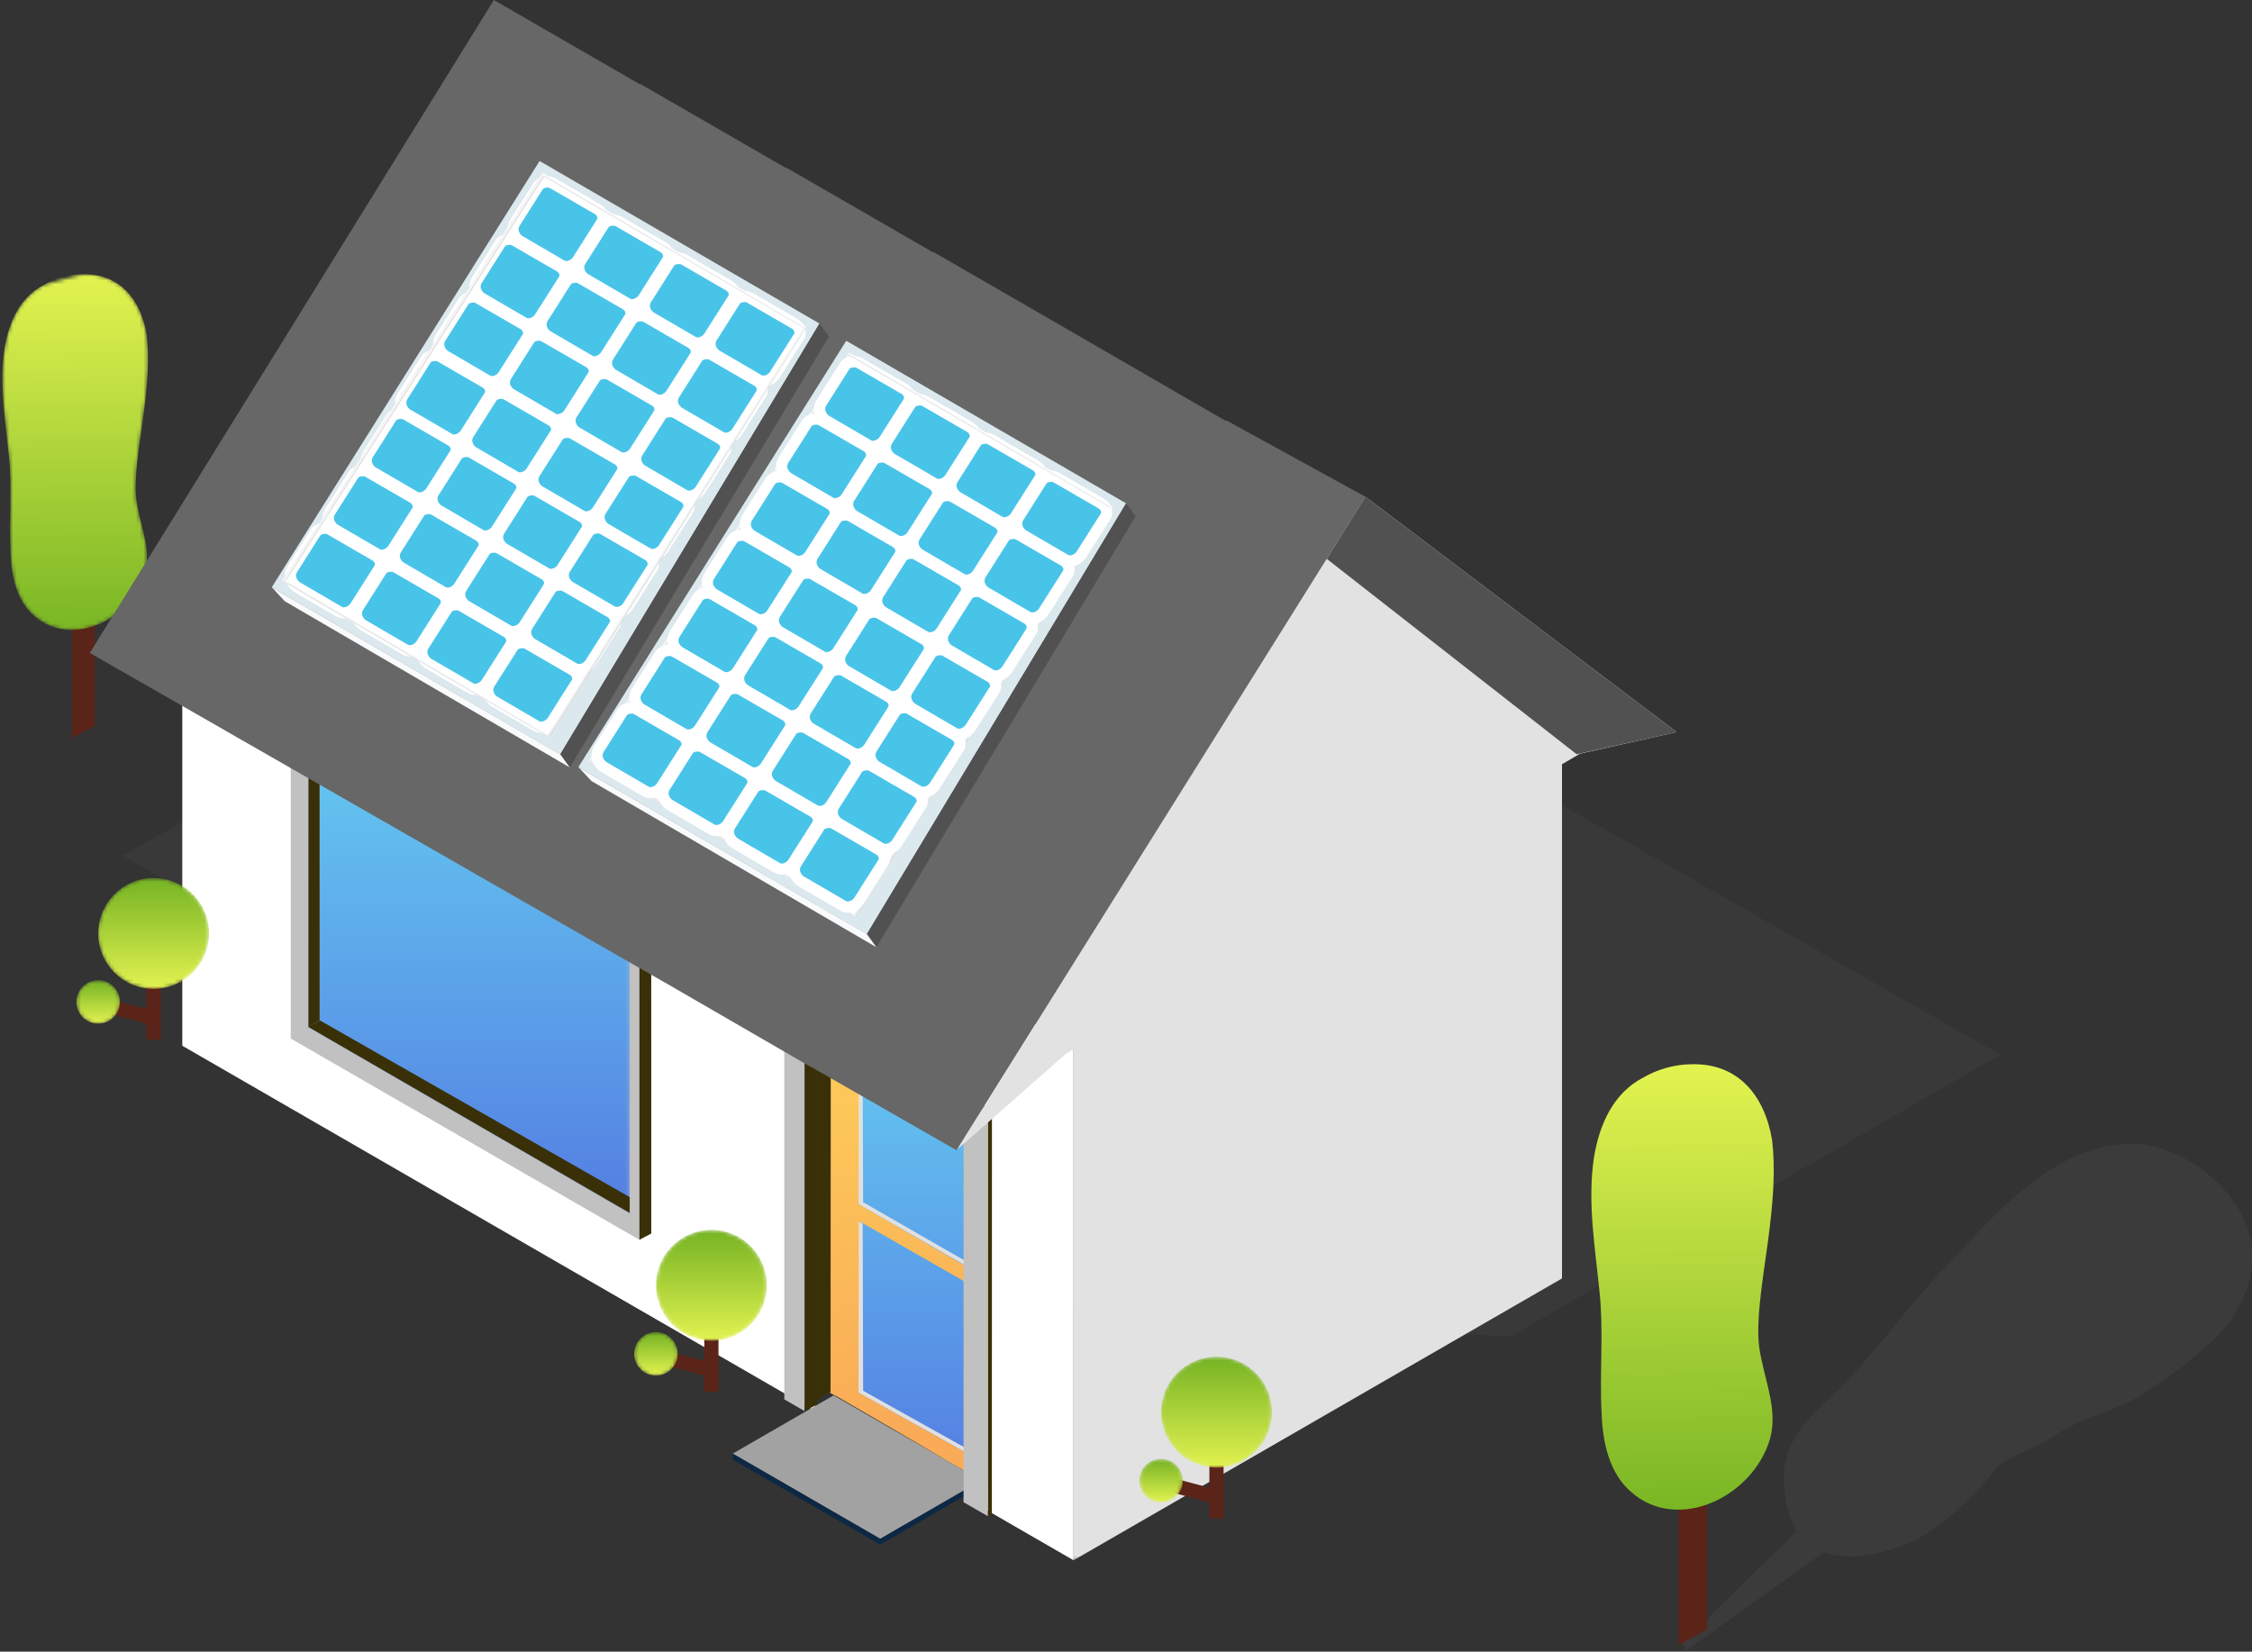 <?xml version="1.0" encoding="UTF-8"?> <svg xmlns="http://www.w3.org/2000/svg" xmlns:xlink="http://www.w3.org/1999/xlink" width="604px" height="443px" viewBox="0 0 604 443"><rect x="0" y="0" width="604" height="443" fill="#333333" stroke="none"/><!-- Generator: Sketch 55.1 (78136) - https://sketchapp.com --><title>Group 4</title><desc>Created with Sketch.</desc><defs><path d="M22.154,0.813 C22.32,0.808 22.486,0.806 22.654,0.806 C32.014,0.808 37.732,7.346 39.353,17.07 C40.06,23.196 39.589,29.321 38.881,35.449 C38.177,41.573 36.997,47.933 36.525,54.296 C36.291,57.591 36.291,60.658 36.997,63.719 C38.177,69.611 40.533,75.264 38.881,81.153 C35.111,93.641 19.09,101.18 9.195,92.466 C4.483,88.46 3.07,81.864 2.835,75.736 C2.363,67.018 3.305,58.064 2.363,49.345 C1.42,39.924 -0.229,30.263 1.185,20.839 C2.363,13.536 5.425,6.936 11.787,3.643" id="path-1"></path><linearGradient x1="49.909%" y1="-5.155%" x2="50.221%" y2="103.786%" id="linearGradient-3"><stop stop-color="#E8F652" offset="0%"></stop><stop stop-color="#70B121" offset="100%"></stop></linearGradient><polygon id="path-4" points="0.011 95.376 35.197 115.623 35.199 20.436 0.012 0.19"></polygon><linearGradient x1="50%" y1="3.30797221e-06%" x2="50%" y2="100%" id="linearGradient-6"><stop stop-color="#64C8F0" offset="0%"></stop><stop stop-color="#547EE2" offset="100%"></stop></linearGradient><linearGradient x1="42.697%" y1="-32.94%" x2="52.188%" y2="86.225%" id="linearGradient-7"><stop stop-color="#FFDA5A" offset="0%"></stop><stop stop-color="#F9AB57" offset="100%"></stop></linearGradient><polygon id="path-8" points="0.569 74.828 0.569 0.741 86.816 50.681 86.813 124.769"></polygon><linearGradient x1="50%" y1="2.39458139e-06%" x2="50%" y2="100%" id="linearGradient-10"><stop stop-color="#64C8F0" offset="0%"></stop><stop stop-color="#547EE2" offset="100%"></stop></linearGradient><polygon id="path-11" points="62.475 74.448 0.069 110.567 0.069 36.479 62.475 0.361"></polygon><linearGradient x1="50%" y1="6.28809754e-06%" x2="50%" y2="100%" id="linearGradient-13"><stop stop-color="#64C8F0" offset="0%"></stop><stop stop-color="#547EE2" offset="100%"></stop></linearGradient><polygon id="path-14" points="0.518 0.431 193.671 0.431 193.671 285.68 0.518 285.68"></polygon><path d="M27.741,0.029 C27.949,0.023 28.156,0.02 28.366,0.02 C40.087,0.023 47.247,8.209 49.277,20.385 C50.163,28.056 49.572,35.726 48.686,43.399 C47.805,51.067 46.327,59.031 45.736,66.998 C45.442,71.125 45.442,74.965 46.327,78.798 C47.805,86.176 50.755,93.254 48.686,100.628 C43.966,116.266 23.905,125.706 11.514,114.794 C5.614,109.778 3.844,101.518 3.55,93.845 C2.959,82.929 4.139,71.717 2.959,60.8 C1.778,49.003 -0.286,36.906 1.484,25.104 C2.959,15.96 6.794,7.696 14.759,3.573" id="path-16"></path><path d="M0,15.365 C0,23.58 6.658,30.238 14.87,30.238 L14.87,30.238 C23.086,30.238 29.744,23.58 29.744,15.365 L29.744,15.365 C29.744,7.153 23.086,0.495 14.87,0.495 L14.87,0.495 C6.658,0.495 0,7.153 0,15.365" id="path-18"></path><linearGradient x1="50%" y1="6.24360287e-05%" x2="50%" y2="100%" id="linearGradient-20"><stop stop-color="#75B323" offset="0%"></stop><stop stop-color="#E2F250" offset="100%"></stop></linearGradient><path d="M0.247,6.337 C0.247,9.564 2.862,12.179 6.089,12.179 L6.089,12.179 C9.316,12.179 11.931,9.564 11.931,6.337 L11.931,6.337 C11.931,3.111 9.316,0.495 6.089,0.495 L6.089,0.495 C2.862,0.495 0.247,3.111 0.247,6.337" id="path-21"></path><linearGradient x1="50%" y1="0%" x2="50%" y2="100%" id="linearGradient-23"><stop stop-color="#75B323" offset="0%"></stop><stop stop-color="#E2F250" offset="100%"></stop></linearGradient><path d="M0,15.365 C0,23.58 6.658,30.238 14.87,30.238 L14.87,30.238 C23.086,30.238 29.744,23.58 29.744,15.365 L29.744,15.365 C29.744,7.153 23.086,0.495 14.87,0.495 L14.87,0.495 C6.658,0.495 0,7.153 0,15.365" id="path-24"></path><path d="M0.247,6.337 C0.247,9.564 2.862,12.179 6.089,12.179 L6.089,12.179 C9.316,12.179 11.931,9.564 11.931,6.337 L11.931,6.337 C11.931,3.111 9.316,0.495 6.089,0.495 L6.089,0.495 C2.862,0.495 0.247,3.111 0.247,6.337" id="path-26"></path><path d="M0,15.365 C0,23.58 6.658,30.238 14.87,30.238 L14.87,30.238 C23.086,30.238 29.744,23.58 29.744,15.365 L29.744,15.365 C29.744,7.153 23.086,0.495 14.87,0.495 L14.87,0.495 C6.658,0.495 0,7.153 0,15.365" id="path-28"></path><path d="M0.247,6.337 C0.247,9.564 2.862,12.179 6.089,12.179 L6.089,12.179 C9.316,12.179 11.931,9.564 11.931,6.337 L11.931,6.337 C11.931,3.111 9.316,0.495 6.089,0.495 L6.089,0.495 C2.862,0.495 0.247,3.111 0.247,6.337" id="path-30"></path><linearGradient x1="49.909%" y1="-5.155%" x2="50.221%" y2="103.786%" id="linearGradient-32"><stop stop-color="#E8F652" offset="0%"></stop><stop stop-color="#70B121" offset="100%"></stop></linearGradient></defs><g id="Desktop-Componets" stroke="none" stroke-width="1" fill="none" fill-rule="evenodd"><g id="SPA---Index1---Desktop" transform="translate(-871, -181)"><g id="Hero" transform="translate(0, 162)"><g id="Group-4" transform="translate(871, 19)"><g id="Group-3" transform="translate(0, 72.743)"><polygon id="Fill-17" fill="#5B2418" points="19.328 92.934 19.328 125.212 25.454 121.915 25.454 92.934"></polygon><g id="Group-20"><mask id="mask-2" fill="white"><use xlink:href="#path-1"></use></mask><g id="Clip-19"></g><path d="M22.154,0.813 C18.384,0.813 14.614,1.991 11.787,3.643 C5.425,6.936 2.363,13.536 1.185,20.839 C-0.229,30.263 1.42,39.924 2.363,49.345 C3.305,58.064 2.363,67.018 2.835,75.736 C3.07,81.864 4.483,88.46 9.195,92.466 C19.09,101.18 35.111,93.641 38.881,81.153 C40.533,75.264 38.177,69.611 36.997,63.719 C36.291,60.658 36.291,57.591 36.525,54.296 C36.997,47.933 38.177,41.573 38.881,35.449 C39.589,29.321 40.06,23.196 39.353,17.07 C37.732,7.346 32.014,0.808 22.654,0.806 C22.486,0.806 22.32,0.808 22.154,0.813" id="Fill-18" fill="url(#linearGradient-3)" mask="url(#mask-2)"></path></g></g><path d="M536.498,282.894 L405.066,358.488 L239.955,349.271 C239.955,349.271 42.154,234.723 32.993,229.552 L237.337,112.59 L536.498,282.894 Z" id="Fill-1" fill="#666766" opacity="0.131"></path><g id="Group-5" transform="translate(225.903, 279.894)"><mask id="mask-5" fill="white"><use xlink:href="#path-4"></use></mask><g id="Clip-4"></g><polygon id="Fill-3" fill="url(#linearGradient-6)" mask="url(#mask-5)" points="0.011 95.376 35.197 115.623 35.199 20.436 0.012 0.19"></polygon></g><polygon id="Fill-6" fill="#E0E0E0" points="264.81 297.257 222.487 272.828 223.74 272.311 266.049 296.743 266.046 397.54 264.804 398.174"></polygon><polygon id="Fill-7" fill="#E0E0E0" points="230.138 327.474 231.377 328.185 231.497 373.029 261.175 389.602 261.175 390.814 230.256 373.545"></polygon><polygon id="Fill-8" fill="#E0E0E0" points="230.118 282.803 231.358 283.516 231.497 322.459 261.175 339.512 261.175 340.741 230.256 322.975"></polygon><polygon id="Fill-9" fill="#FFFFFF" points="48.89 280.485 218.666 378.501 218.632 271.135 264.076 297.371 264.075 404.717 287.933 418.492 287.935 280.554 48.891 142.547"></polygon><polygon id="Fill-10" fill="#C1C1C1" points="77.984 278.554 171.486 332.534 171.487 248.349 77.985 194.367"></polygon><path d="M230.256,282.802 L230.256,322.974 L260.968,340.751 L261.005,300.581 L230.256,282.802 Z M230.256,373.543 L261.175,390.812 L261.175,345.148 L230.326,327.476 L230.256,373.543 Z M224.932,374.825 L222.669,373.627 L222.578,272.826 L264.849,297.256 L264.825,398.057 L237.471,382.269 L252.968,391.087 L224.932,374.825 Z" id="Fill-11" fill="url(#linearGradient-7)"></path><polygon id="Fill-12" fill="#3A3007" points="264.942 298.27 210.352 266.938 211.482 266.317 266.041 297.651 266.024 406.04 264.94 406.66"></polygon><polygon id="Fill-13" fill="#3A3007" points="215.764 378.463 219.176 376.731 219.176 278.965 215.764 277.142"></polygon><polygon id="Fill-14" fill="#3A3007" points="219.176 375.356 222.753 373.213 222.818 281.097 219.176 278.966"></polygon><polygon id="Fill-15" fill="#A2A2A2" points="196.522 389.885 236.103 412.739 263.169 397.113 223.588 374.259"></polygon><polygon id="Fill-16" fill="#0D2845" points="236.07 412.74 263.101 397.113 263.101 398.699 236.07 414.325 196.505 391.472 196.505 389.885"></polygon><polygon id="Fill-17" fill="#C1C1C1" points="210.352 266.937 264.942 298.27 264.939 406.66 258.417 402.912 258.4 402.488 258.428 402.504 258.437 301.705 215.764 277.142 215.764 378.463 210.356 375.329"></polygon><polygon id="Fill-18" fill="#3A3007" points="171.487 248.35 77.985 194.367 81.138 192.686 174.662 246.669 174.672 330.856 171.485 332.535"></polygon><g id="Group-21" transform="translate(82.073, 200.696)"><mask id="mask-9" fill="white"><use xlink:href="#path-8"></use></mask><g id="Clip-20"></g><polygon id="Fill-19" fill="url(#linearGradient-10)" mask="url(#mask-9)" points="0.569 74.828 86.813 124.769 86.816 50.681 0.569 0.741"></polygon></g><polygon id="Fill-22" fill="#3A3007" points="82.642 275.405 85.786 273.682 168.889 321.089 168.881 325.321"></polygon><polygon id="Fill-23" fill="#C1C1C1" points="394.862 336.16 325.201 376.318 325.199 292.13 394.862 251.973"></polygon><polygon id="Fill-24" fill="#3A3007" points="325.199 292.13 394.862 251.972 391.707 250.292 322.025 290.451 322.015 374.638 325.202 376.316"></polygon><g id="Group-27" transform="translate(327.729, 258.681)"><mask id="mask-12" fill="white"><use xlink:href="#path-11"></use></mask><g id="Clip-26"></g><polygon id="Fill-25" fill="url(#linearGradient-13)" mask="url(#mask-12)" points="62.475 74.448 0.069 110.567 0.069 36.479 62.475 0.361"></polygon></g><polygon id="Fill-28" fill="#3A3007" points="390.205 333.009 387.06 331.288 327.798 364.873 327.805 369.104"></polygon><polygon id="Fill-29" fill="#3A3007" points="390.114 333.009 387.131 331.288 387.131 260.639 390.114 258.83"></polygon><polygon id="Fill-30" fill="#3A3007" points="82.733 275.405 85.717 273.682 85.717 203.034 82.733 201.223"></polygon><polygon id="Fill-31" fill="#666766" points="132.46 -4.54747351e-13 24.089 175.126 60.185 195.809 60.182 195.818 99.454 218.322 99.453 218.324 138.731 240.837 138.725 240.844 178.014 263.357 178.022 263.346 217.286 286.079 217.313 286.032 256.554 308.521 366.221 133.243 328.81 112.696 328.7 112.866 289.522 90.21 289.528 90.201 250.271 67.536 250.197 67.65 210.995 45.017 210.922 45.135 171.726 22.508 171.649 22.627"></polygon><polygon id="Fill-32" fill="#DBE8EE" points="226.968 91.402 302.035 135.007 232.484 250.578 155.128 205.742"></polygon><polygon id="Fill-33" fill="#FFFFFF" points="227.995 94.963 298.22 136.138 229.203 245.256 158.961 203.803"></polygon><polygon id="Fill-34" fill="#FFFFFF" points="227.869 94.61 227.5 94.806 298.22 136.138 298.559 135.943"></polygon><polygon id="Fill-35" fill="#DDDDDD" points="298.219 136.136 298.56 135.943 229.947 245.439 229.2 245.887"></polygon><polygon id="Fill-36" fill="#F4F4F4" points="298.219 136.136 297.891 135.945 228.899 245.712 229.2 245.887"></polygon><polygon id="Fill-37" fill="#DDDDDD" points="227.871 95.491 228.162 95.661 158.832 204.253 158.391 204.421"></polygon><polygon id="Fill-38" fill="#F4F4F4" points="227.995 95.085 227.506 94.801 157.848 204.104 158.391 204.421"></polygon><polygon id="Fill-39" fill="#FFFFFF" points="158.978 203.798 158.547 203.919 229.005 245.37 229.093 245.087"></polygon><polygon id="Fill-40" fill="#EAEAEA" points="158.546 203.919 158.391 204.421 228.899 245.712 229.005 245.37"></polygon><g id="Group-84" transform="translate(72.174, 42.299)"><path d="M101.1,170.029 L89.742,163.4 C88.605,162.738 87.026,160.538 88.687,158.221 L94.747,148.659 C95.412,147.651 97.483,147.283 98.62,147.948 L110.666,154.919 C111.802,155.582 112.361,156.844 111.991,158.085 L105.254,168.697 C104.203,170.194 102.24,170.691 101.1,170.029 M118.791,180.193 L107.433,173.565 C106.295,172.903 104.717,170.703 106.38,168.387 L112.445,158.825 C113.11,157.815 115.182,157.448 116.316,158.112 L128.364,165.083 C129.5,165.748 130.059,167.008 129.689,168.25 L122.951,178.862 C121.893,180.36 119.928,180.856 118.791,180.193 M136.331,190.531 L124.971,183.904 C123.837,183.241 122.258,181.04 123.919,178.725 L129.978,169.163 C130.643,168.154 132.713,167.786 133.849,168.451 L145.897,175.421 C147.032,176.086 147.591,177.346 147.221,178.588 L140.483,189.199 C139.431,190.697 137.466,191.193 136.331,190.531 M154.017,200.697 L142.658,194.068 C141.521,193.407 139.943,191.206 141.603,188.889 L147.672,179.328 C148.335,178.318 150.407,177.952 151.543,178.615 L163.591,185.586 C164.726,186.25 165.285,187.51 164.916,188.752 L158.177,199.365 C157.122,200.862 155.155,201.359 154.017,200.697 M111.252,154.572 L99.892,147.944 C98.758,147.282 97.177,145.081 98.84,142.765 L104.906,133.203 C105.574,132.195 107.641,131.827 108.78,132.49 L120.825,139.461 C121.963,140.126 122.521,141.387 122.15,142.628 L115.413,153.24 C114.353,154.737 112.387,155.234 111.252,154.572 M128.94,164.735 L117.582,158.108 C116.446,157.446 114.867,155.246 116.528,152.93 L122.594,143.366 C123.26,142.359 125.331,141.991 126.468,142.656 L138.514,149.627 C139.651,150.29 140.21,151.552 139.841,152.793 L133.102,163.402 C132.041,164.901 130.076,165.399 128.94,164.735 M121.425,139.199 L110.065,132.571 C108.93,131.909 107.35,129.708 109.013,127.393 L115.079,117.83 C115.745,116.822 117.814,116.457 118.952,117.119 L130.998,124.091 C132.136,124.753 132.693,126.016 132.323,127.256 L125.584,137.867 C124.526,139.365 122.56,139.861 121.425,139.199 M139.048,149.425 L127.688,142.796 C126.551,142.134 124.971,139.933 126.636,137.617 L132.702,128.055 C133.368,127.045 135.437,126.679 136.574,127.342 L148.621,134.313 C149.759,134.978 150.316,136.238 149.946,137.48 L143.207,148.092 C142.148,149.59 140.18,150.086 139.048,149.425 M146.478,175.075 L135.12,168.446 C133.983,167.784 132.403,165.584 134.067,163.267 L140.134,153.706 C140.798,152.697 142.869,152.329 144.006,152.994 L156.051,159.964 C157.19,160.628 157.748,161.89 157.376,163.132 L150.639,173.743 C149.58,175.243 147.614,175.737 146.478,175.075 M164.166,185.239 L152.808,178.611 C151.673,177.949 150.092,175.748 151.755,173.433 L157.82,163.868 C158.488,162.861 160.557,162.494 161.694,163.158 L173.739,170.129 C174.878,170.794 175.436,172.054 175.064,173.296 L168.327,183.907 C167.268,185.403 165.302,185.902 164.166,185.239 M156.651,159.702 L145.293,153.075 C144.156,152.411 142.576,150.211 144.239,147.896 L150.305,138.333 C150.971,137.324 153.042,136.959 154.179,137.621 L166.224,144.593 C167.362,145.255 167.921,146.518 167.549,147.759 L160.81,158.37 C159.752,159.867 157.786,160.365 156.651,159.702 M174.272,169.927 L162.915,163.298 C161.778,162.637 160.199,160.436 161.862,158.121 L167.928,148.558 C168.593,147.549 170.665,147.183 171.799,147.845 L183.847,154.817 C184.984,155.48 185.543,156.742 185.171,157.984 L178.435,168.595 C177.374,170.093 175.411,170.589 174.272,169.927 M130.672,123.668 L119.314,117.041 C118.179,116.376 116.598,114.178 118.261,111.863 L124.328,102.299 C124.994,101.29 127.063,100.924 128.202,101.586 L140.247,108.56 C141.384,109.221 141.943,110.484 141.571,111.723 L134.833,122.336 C133.774,123.841 131.808,124.331 130.672,123.668 M148.36,133.815 L137.003,127.187 C135.867,126.525 134.286,124.324 135.95,122.008 L142.016,112.446 C142.682,111.438 144.751,111.07 145.888,111.733 L157.935,118.704 C159.072,119.369 159.631,120.63 159.259,121.872 L152.521,132.483 C151.462,133.981 149.496,134.477 148.36,133.815 M140.845,108.001 L129.487,101.372 C128.349,100.71 126.77,98.51 128.434,96.193 L134.499,86.632 C135.164,85.623 137.236,85.255 138.372,85.919 L150.42,92.891 C151.555,93.554 152.112,94.816 151.743,96.058 L145.004,106.669 C143.947,108.165 141.984,108.663 140.845,108.001 M158.47,118.223 L147.112,111.597 C145.975,110.933 144.396,108.735 146.058,106.418 L152.117,96.854 C152.78,95.847 154.852,95.481 155.989,96.144 L168.036,103.115 C169.171,103.777 169.73,105.04 169.361,106.281 L162.622,116.891 C161.57,118.389 159.605,118.888 158.47,118.223 M166.122,144.279 L154.764,137.654 C153.626,136.99 152.047,134.791 153.709,132.475 L159.776,122.911 C160.441,121.902 162.513,121.537 163.649,122.199 L175.695,129.171 C176.832,129.834 177.39,131.097 177.02,132.336 L170.283,142.949 C169.224,144.439 167.261,144.944 166.122,144.279 M183.857,154.37 L172.498,147.743 C171.363,147.078 169.784,144.881 171.445,142.565 L177.511,133.001 C178.177,131.991 180.248,131.626 181.385,132.288 L193.43,139.262 C194.568,139.924 195.126,141.187 194.758,142.425 L188.019,153.038 C186.963,154.536 184.993,155.028 183.857,154.37 M176.071,128.503 L164.712,121.875 C163.575,121.213 161.997,119.012 163.658,116.697 L169.726,107.134 C170.39,106.126 172.462,105.758 173.598,106.423 L185.645,113.394 C186.782,114.057 187.34,115.318 186.97,116.56 L180.231,127.171 C179.173,128.668 177.208,129.165 176.071,128.503 M193.7,138.726 L182.341,132.1 C181.207,131.437 179.627,129.237 181.289,126.921 L187.346,117.356 C188.011,116.349 190.082,115.983 191.22,116.646 L203.266,123.617 C204.402,124.279 204.96,125.542 204.591,126.784 L197.852,137.393 C196.796,138.891 194.832,139.39 193.7,138.726 M150.609,92.516 L139.251,85.889 C138.113,85.227 136.534,83.025 138.196,80.71 L144.265,71.148 C144.928,70.139 147,69.774 148.136,70.435 L160.184,77.408 C161.319,78.071 161.878,79.334 161.507,80.573 L154.77,91.184 C153.711,92.683 151.748,93.18 150.609,92.516 M168.287,102.682 L156.929,96.053 C155.792,95.391 154.214,93.191 155.876,90.874 L161.943,81.313 C162.606,80.304 164.678,79.938 165.814,80.601 L177.862,87.571 C178.998,88.235 179.556,89.497 179.187,90.739 L172.448,101.35 C171.399,102.856 169.443,103.344 168.287,102.682 M160.78,77.145 L149.421,70.515 C148.284,69.85 146.706,67.652 148.366,65.336 L154.428,55.775 C155.091,54.767 157.163,54.401 158.298,55.063 L170.354,62.045 C171.489,62.707 172.048,63.97 171.677,65.208 L164.94,75.82 C163.883,77.31 161.919,77.808 160.78,77.145 M178.405,87.368 L167.046,80.743 C165.91,80.078 164.332,77.879 165.993,75.565 L172.062,66 C172.727,64.991 174.794,64.626 175.933,65.288 L187.979,72.261 C189.115,72.923 189.675,74.185 189.305,75.425 L182.567,86.036 C181.506,87.534 179.542,88.033 178.405,87.368 M185.835,113.019 L174.478,106.392 C173.342,105.73 171.764,103.529 173.425,101.213 L179.493,91.651 C180.156,90.642 182.228,90.276 183.363,90.938 L195.411,97.912 C196.547,98.574 197.106,99.836 196.735,101.077 L189.998,111.688 C188.937,113.186 186.974,113.682 185.835,113.019 M203.518,123.184 L192.16,116.556 C191.022,115.894 189.443,113.693 191.108,111.377 L197.174,101.815 C197.837,100.807 199.909,100.44 201.044,101.104 L213.092,108.073 C214.228,108.738 214.787,109.999 214.416,111.241 L207.677,121.852 C206.625,123.35 204.662,123.841 203.518,123.184 M196.01,97.647 L184.652,91.021 C183.515,90.357 181.938,88.158 183.598,85.842 L189.657,76.278 C190.321,75.269 192.393,74.903 193.528,75.566 L205.576,82.539 C206.713,83.201 207.27,84.465 206.901,85.704 L200.163,96.315 C199.11,97.813 197.145,98.312 196.01,97.647 M213.63,107.872 L202.272,101.245 C201.136,100.582 199.558,98.383 201.22,96.067 L207.285,86.503 C207.952,85.494 210.022,85.128 211.159,85.79 L223.204,92.764 C224.343,93.426 224.9,94.689 224.531,95.927 L217.793,106.54 C216.733,108.038 214.767,108.537 213.63,107.872" id="Fill-41" fill="#49C4E9"></path><path d="M101.1,170.029 L89.742,163.4 C88.605,162.738 87.026,160.538 88.687,158.221 L94.747,148.659 C95.412,147.651 97.483,147.283 98.62,147.948 L110.666,154.919 C111.802,155.582 112.361,156.844 111.991,158.085 L105.254,168.697 C104.203,170.194 102.24,170.691 101.1,170.029 Z M118.791,180.193 L107.433,173.565 C106.295,172.903 104.717,170.703 106.38,168.387 L112.445,158.825 C113.11,157.815 115.182,157.448 116.316,158.112 L128.364,165.083 C129.5,165.748 130.059,167.008 129.689,168.25 L122.951,178.862 C121.893,180.36 119.928,180.856 118.791,180.193 Z M136.331,190.531 L124.971,183.904 C123.837,183.241 122.258,181.04 123.919,178.725 L129.978,169.163 C130.643,168.154 132.713,167.786 133.849,168.451 L145.897,175.421 C147.032,176.086 147.591,177.346 147.221,178.588 L140.483,189.199 C139.431,190.697 137.466,191.193 136.331,190.531 Z M154.017,200.697 L142.658,194.068 C141.521,193.407 139.943,191.206 141.603,188.889 L147.672,179.328 C148.335,178.318 150.407,177.952 151.543,178.615 L163.591,185.586 C164.726,186.25 165.285,187.51 164.916,188.752 L158.177,199.365 C157.122,200.862 155.155,201.359 154.017,200.697 Z M111.252,154.572 L99.892,147.944 C98.758,147.282 97.177,145.081 98.84,142.765 L104.906,133.203 C105.574,132.195 107.641,131.827 108.78,132.49 L120.825,139.461 C121.963,140.126 122.521,141.387 122.15,142.628 L115.413,153.24 C114.353,154.737 112.387,155.234 111.252,154.572 Z M128.94,164.735 L117.582,158.108 C116.446,157.446 114.867,155.246 116.528,152.93 L122.594,143.366 C123.26,142.359 125.331,141.991 126.468,142.656 L138.514,149.627 C139.651,150.29 140.21,151.552 139.841,152.793 L133.102,163.402 C132.041,164.901 130.076,165.399 128.94,164.735 Z M121.425,139.199 L110.065,132.571 C108.93,131.909 107.35,129.708 109.013,127.393 L115.079,117.83 C115.745,116.822 117.814,116.457 118.952,117.119 L130.998,124.091 C132.136,124.753 132.693,126.016 132.323,127.256 L125.584,137.867 C124.526,139.365 122.56,139.861 121.425,139.199 Z M139.048,149.425 L127.688,142.796 C126.551,142.134 124.971,139.933 126.636,137.617 L132.702,128.055 C133.368,127.045 135.437,126.679 136.574,127.342 L148.621,134.313 C149.759,134.978 150.316,136.238 149.946,137.48 L143.207,148.092 C142.148,149.59 140.18,150.086 139.048,149.425 Z M146.478,175.075 L135.12,168.446 C133.983,167.784 132.403,165.584 134.067,163.267 L140.134,153.706 C140.798,152.697 142.869,152.329 144.006,152.994 L156.051,159.964 C157.19,160.628 157.748,161.89 157.376,163.132 L150.639,173.743 C149.58,175.243 147.614,175.737 146.478,175.075 Z M164.166,185.239 L152.808,178.611 C151.673,177.949 150.092,175.748 151.755,173.433 L157.82,163.868 C158.488,162.861 160.557,162.494 161.694,163.158 L173.739,170.129 C174.878,170.794 175.436,172.054 175.064,173.296 L168.327,183.907 C167.268,185.403 165.302,185.902 164.166,185.239 Z M156.651,159.702 L145.293,153.075 C144.156,152.411 142.576,150.211 144.239,147.896 L150.305,138.333 C150.971,137.324 153.042,136.959 154.179,137.621 L166.224,144.593 C167.362,145.255 167.921,146.518 167.549,147.759 L160.81,158.37 C159.752,159.867 157.786,160.365 156.651,159.702 Z M174.272,169.927 L162.915,163.298 C161.778,162.637 160.199,160.436 161.862,158.121 L167.928,148.558 C168.593,147.549 170.665,147.183 171.799,147.845 L183.847,154.817 C184.984,155.48 185.543,156.742 185.171,157.984 L178.435,168.595 C177.374,170.093 175.411,170.589 174.272,169.927 Z M130.672,123.668 L119.314,117.041 C118.179,116.376 116.598,114.178 118.261,111.863 L124.328,102.299 C124.994,101.29 127.063,100.924 128.202,101.586 L140.247,108.56 C141.384,109.221 141.943,110.484 141.571,111.723 L134.833,122.336 C133.774,123.841 131.808,124.331 130.672,123.668 Z M148.36,133.815 L137.003,127.187 C135.867,126.525 134.286,124.324 135.95,122.008 L142.016,112.446 C142.682,111.438 144.751,111.07 145.888,111.733 L157.935,118.704 C159.072,119.369 159.631,120.63 159.259,121.872 L152.521,132.483 C151.462,133.981 149.496,134.477 148.36,133.815 Z M140.845,108.001 L129.487,101.372 C128.349,100.71 126.77,98.51 128.434,96.193 L134.499,86.632 C135.164,85.623 137.236,85.255 138.372,85.919 L150.42,92.891 C151.555,93.554 152.112,94.816 151.743,96.058 L145.004,106.669 C143.947,108.165 141.984,108.663 140.845,108.001 Z M158.47,118.223 L147.112,111.597 C145.975,110.933 144.396,108.735 146.058,106.418 L152.117,96.854 C152.78,95.847 154.852,95.481 155.989,96.144 L168.036,103.115 C169.171,103.777 169.73,105.04 169.361,106.281 L162.622,116.891 C161.57,118.389 159.605,118.888 158.47,118.223 Z M166.122,144.279 L154.764,137.654 C153.626,136.99 152.047,134.791 153.709,132.475 L159.776,122.911 C160.441,121.902 162.513,121.537 163.649,122.199 L175.695,129.171 C176.832,129.834 177.39,131.097 177.02,132.336 L170.283,142.949 C169.224,144.439 167.261,144.944 166.122,144.279 Z M183.857,154.37 L172.498,147.743 C171.363,147.078 169.784,144.881 171.445,142.565 L177.511,133.001 C178.177,131.991 180.248,131.626 181.385,132.288 L193.43,139.262 C194.568,139.924 195.126,141.187 194.758,142.425 L188.019,153.038 C186.963,154.536 184.993,155.028 183.857,154.37 Z M176.071,128.503 L164.712,121.875 C163.575,121.213 161.997,119.012 163.658,116.697 L169.726,107.134 C170.39,106.126 172.462,105.758 173.598,106.423 L185.645,113.394 C186.782,114.057 187.34,115.318 186.97,116.56 L180.231,127.171 C179.173,128.668 177.208,129.165 176.071,128.503 Z M193.7,138.726 L182.341,132.1 C181.207,131.437 179.627,129.237 181.289,126.921 L187.346,117.356 C188.011,116.349 190.082,115.983 191.22,116.646 L203.266,123.617 C204.402,124.279 204.96,125.542 204.591,126.784 L197.852,137.393 C196.796,138.891 194.832,139.39 193.7,138.726 Z M150.609,92.516 L139.251,85.889 C138.113,85.227 136.534,83.025 138.196,80.71 L144.265,71.148 C144.928,70.139 147,69.774 148.136,70.435 L160.184,77.408 C161.319,78.071 161.878,79.334 161.507,80.573 L154.77,91.184 C153.711,92.683 151.748,93.18 150.609,92.516 Z M168.287,102.682 L156.929,96.053 C155.792,95.391 154.214,93.191 155.876,90.874 L161.943,81.313 C162.606,80.304 164.678,79.938 165.814,80.601 L177.862,87.571 C178.998,88.235 179.556,89.497 179.187,90.739 L172.448,101.35 C171.399,102.856 169.443,103.344 168.287,102.682 Z M160.78,77.145 L149.421,70.515 C148.284,69.85 146.706,67.652 148.366,65.336 L154.428,55.775 C155.091,54.767 157.163,54.401 158.298,55.063 L170.354,62.045 C171.489,62.707 172.048,63.97 171.677,65.208 L164.94,75.82 C163.883,77.31 161.919,77.808 160.78,77.145 Z M178.405,87.368 L167.046,80.743 C165.91,80.078 164.332,77.879 165.993,75.565 L172.062,66 C172.727,64.991 174.794,64.626 175.933,65.288 L187.979,72.261 C189.115,72.923 189.675,74.185 189.305,75.425 L182.567,86.036 C181.506,87.534 179.542,88.033 178.405,87.368 Z M185.835,113.019 L174.478,106.392 C173.342,105.73 171.764,103.529 173.425,101.213 L179.493,91.651 C180.156,90.642 182.228,90.276 183.363,90.938 L195.411,97.912 C196.547,98.574 197.106,99.836 196.735,101.077 L189.998,111.688 C188.937,113.186 186.974,113.682 185.835,113.019 Z M203.518,123.184 L192.16,116.556 C191.022,115.894 189.443,113.693 191.108,111.377 L197.174,101.815 C197.837,100.807 199.909,100.44 201.044,101.104 L213.092,108.073 C214.228,108.738 214.787,109.999 214.416,111.241 L207.677,121.852 C206.625,123.35 204.662,123.841 203.518,123.184 Z M196.01,97.647 L184.652,91.021 C183.515,90.357 181.938,88.158 183.598,85.842 L189.657,76.278 C190.321,75.269 192.393,74.903 193.528,75.566 L205.576,82.539 C206.713,83.201 207.27,84.465 206.901,85.704 L200.163,96.315 C199.11,97.813 197.145,98.312 196.01,97.647 Z M213.63,107.872 L202.272,101.245 C201.136,100.582 199.558,98.383 201.22,96.067 L207.285,86.503 C207.952,85.494 210.022,85.128 211.159,85.79 L223.204,92.764 C224.343,93.426 224.9,94.689 224.531,95.927 L217.793,106.54 C216.733,108.038 214.767,108.537 213.63,107.872 Z" id="Stroke-43" stroke="#FFFFFF" stroke-width="3"></path><polygon id="Fill-45" fill="#EAEAEA" points="155.326 52.507 155.206 52.913 225.589 93.915 225.651 93.647"></polygon><polygon id="Fill-47" fill="#515151" points="229.856 92.702 232.405 96.204 162.879 211.761 160.311 208.279"></polygon><polygon id="Fill-49" fill="#F9FAFC" points="160.33 208.256 162.878 211.761 86.452 167.185 82.954 163.443"></polygon><g id="Group-53" transform="translate(183.853, 90.512)"><mask id="mask-15" fill="white"><use xlink:href="#path-14"></use></mask><g id="Clip-52"></g><polygon id="Fill-51" fill="#E2E2E2" mask="url(#mask-15)" points="0.528 175.709 0.518 175.673 29.963 149.742 31.907 148.608 31.91 285.681 162.91 210.089 162.909 72.169 167.738 69.349 193.671 63.54 110.194 0.431"></polygon></g><polygon id="Fill-54" fill="#DBE8EE" points="72.554 0.879 147.62 44.487 78.072 160.057 0.714 115.219"></polygon><polygon id="Fill-56" fill="#FFFFFF" points="73.582 4.442 143.807 45.618 74.792 154.734 4.547 113.282"></polygon><path d="M18.864,121.806 L7.506,115.179 C6.371,114.515 4.791,112.318 6.453,110.001 L12.518,100.437 C13.185,99.428 15.255,99.062 16.392,99.725 L28.434,106.707 C29.572,107.369 30.13,108.632 29.761,109.872 L23.022,120.484 C21.966,121.971 20,122.471 18.864,121.806 M36.552,131.97 L25.194,125.342 C24.059,124.68 22.48,122.481 24.141,120.164 L30.208,110.602 C30.874,109.592 32.943,109.226 34.08,109.889 L46.128,116.862 C47.264,117.525 47.823,118.788 47.452,120.027 L40.714,130.639 C39.654,132.136 37.691,132.634 36.552,131.97 M54.091,142.308 L42.731,135.683 C41.597,135.018 40.016,132.82 41.679,130.504 L47.745,120.939 C48.412,119.931 50.481,119.566 51.618,120.228 L63.664,127.2 C64.802,127.862 65.361,129.125 64.989,130.365 L58.251,140.976 C57.192,142.474 55.226,142.973 54.091,142.308 M71.779,152.474 L60.421,145.847 C59.285,145.182 57.705,142.983 59.367,140.668 L65.433,131.105 C66.099,130.095 68.169,129.73 69.306,130.392 L81.353,137.364 C82.49,138.027 83.049,139.29 82.68,140.529 L75.941,151.142 C74.88,152.64 72.914,153.136 71.779,152.474 M29.013,106.35 L17.655,99.721 C16.518,99.059 14.94,96.858 16.601,94.542 L22.669,84.98 C23.333,83.972 25.404,83.605 26.539,84.267 L38.587,91.241 C39.723,91.903 40.282,93.166 39.911,94.405 L33.174,105.016 C32.113,106.514 30.149,107.011 29.013,106.35 M46.702,116.514 L35.343,109.885 C34.206,109.223 32.626,107.023 34.291,104.708 L40.357,95.144 C41.023,94.136 43.092,93.77 44.229,94.433 L56.276,101.405 C57.413,102.067 57.971,103.33 57.601,104.57 L50.862,115.182 C49.802,116.679 47.838,117.176 46.702,116.514 M39.186,90.977 L27.828,84.351 C26.691,83.686 25.111,81.488 26.774,79.172 L32.841,69.607 C33.505,68.599 35.576,68.234 36.712,68.896 L48.76,75.868 C49.896,76.53 50.453,77.793 50.084,79.033 L43.346,89.644 C42.286,91.142 40.321,91.641 39.186,90.977 M56.807,101.202 L45.448,94.574 C44.311,93.91 42.731,91.712 44.393,89.395 L50.462,79.832 C51.126,78.822 53.197,78.458 54.334,79.119 L66.38,86.093 C67.516,86.755 68.075,88.018 67.706,89.257 L60.968,99.869 C59.903,101.367 57.944,101.865 56.807,101.202 M64.238,126.852 L52.88,120.223 C51.743,119.562 50.163,117.361 51.826,115.047 L57.893,105.483 C58.557,104.474 60.629,104.108 61.764,104.771 L73.812,111.744 C74.948,112.405 75.505,113.668 75.136,114.909 L68.399,125.52 C67.339,127.017 65.376,127.514 64.238,126.852 M81.927,137.016 L70.569,130.388 C69.432,129.726 67.854,127.525 69.516,125.21 L75.583,115.648 C76.248,114.639 78.318,114.272 79.454,114.936 L91.498,121.916 C92.635,122.578 93.195,123.841 92.823,125.08 L86.084,135.693 C85.027,137.182 83.064,137.68 81.927,137.016 M74.411,111.479 L63.053,104.853 C61.914,104.189 60.336,101.991 61.999,99.674 L68.065,90.11 C68.729,89.101 70.801,88.736 71.937,89.398 L83.984,96.371 C85.121,97.032 85.678,98.295 85.309,99.537 L78.571,110.147 C77.512,111.645 75.549,112.144 74.411,111.479 M92.034,121.704 L80.676,115.078 C79.537,114.414 77.959,112.214 79.619,109.899 L85.688,100.335 C86.353,99.326 88.424,98.96 89.559,99.622 L101.607,106.596 C102.742,107.258 103.301,108.52 102.932,109.761 L96.193,120.372 C95.132,121.87 93.171,122.367 92.034,121.704 M48.432,75.447 L37.074,68.818 C35.937,68.156 34.359,65.956 36.021,63.64 L42.088,54.077 C42.751,53.069 44.823,52.701 45.959,53.364 L58.007,60.337 C59.142,61 59.701,62.262 59.33,63.503 L52.593,74.114 C51.534,75.609 49.571,76.109 48.432,75.447 M66.123,85.593 L54.764,78.964 C53.627,78.302 52.048,76.101 53.711,73.785 L59.777,64.223 C60.442,63.215 62.512,62.848 63.649,63.51 L75.689,70.484 C76.825,71.146 77.382,72.409 77.013,73.649 L70.275,84.26 C69.222,85.758 67.259,86.254 66.123,85.593 M58.608,59.778 L47.248,53.149 C46.113,52.488 44.534,50.287 46.196,47.97 L52.262,38.409 C52.928,37.4 54.997,37.034 56.136,37.696 L68.181,44.67 C69.318,45.331 69.876,46.594 69.507,47.835 L62.768,58.446 C61.708,59.944 59.743,60.44 58.608,59.778 M76.231,70.003 L64.871,63.375 C63.736,62.711 62.155,60.512 63.819,58.196 L69.885,48.634 C70.55,47.624 72.62,47.259 73.757,47.921 L85.804,54.892 C86.941,55.557 87.499,56.817 87.128,58.058 L80.39,68.67 C79.331,70.167 77.365,70.665 76.231,70.003 M83.885,96.059 L72.525,89.431 C71.39,88.769 69.811,86.568 71.473,84.252 L77.539,74.69 C78.205,73.682 80.274,73.314 81.413,73.977 L93.458,80.948 C94.595,81.613 95.153,82.874 94.784,84.116 L88.045,94.727 C86.985,96.225 85.02,96.721 83.885,96.059 M101.618,106.149 L90.26,99.52 C89.124,98.858 87.545,96.658 89.206,94.343 L95.274,84.779 C95.94,83.771 98.009,83.403 99.147,84.067 L111.193,91.039 C112.33,91.702 112.888,92.964 112.516,94.205 L105.779,104.816 C104.721,106.323 102.754,106.811 101.618,106.149 M93.833,80.281 L82.475,73.652 C81.339,72.99 79.761,70.789 81.421,68.474 L87.488,58.911 C88.154,57.903 90.223,57.536 91.362,58.198 L103.411,65.172 C104.548,65.834 105.107,67.097 104.738,68.337 L97.999,78.948 C96.935,80.446 94.97,80.942 93.833,80.281 M111.456,90.506 L100.098,83.877 C98.962,83.214 97.381,81.015 99.044,78.698 L105.11,69.136 C105.777,68.126 107.846,67.762 108.985,68.423 L121.03,75.394 C122.167,76.059 122.726,77.319 122.354,78.561 L115.616,89.173 C114.557,90.671 112.591,91.168 111.456,90.506 M68.373,44.293 L57.015,37.668 C55.88,37.004 54.3,34.805 55.962,32.489 L62.02,22.925 C62.686,21.918 64.755,21.551 65.894,22.213 L77.939,29.185 C79.078,29.848 79.635,31.111 79.266,32.353 L72.528,42.961 C71.473,44.46 69.507,44.958 68.373,44.293 M86.06,54.459 L74.7,47.832 C73.565,47.169 71.987,44.969 73.648,42.654 L79.714,33.09 C80.38,32.081 82.452,31.715 83.588,32.377 L95.633,39.351 C96.771,40.012 97.329,41.275 96.959,42.516 L90.222,53.127 C89.164,54.625 87.197,55.122 86.06,54.459 M78.544,28.932 L67.185,22.303 C66.049,21.641 64.47,19.441 66.131,17.124 L72.194,7.562 C72.861,6.554 74.931,6.186 76.068,6.85 L88.113,13.822 C89.252,14.485 89.81,15.745 89.44,16.988 L82.702,27.6 C81.646,29.089 79.679,29.585 78.544,28.932 M96.166,39.148 L84.808,32.52 C83.673,31.858 82.093,29.657 83.755,27.341 L89.822,17.777 C90.488,16.771 92.557,16.403 93.695,17.066 L105.741,24.038 C106.878,24.702 107.436,25.962 107.064,27.205 L100.327,37.816 C99.268,39.311 97.302,39.81 96.166,39.148 M103.604,64.796 L92.244,58.17 C91.109,57.507 89.529,55.308 91.192,52.991 L97.251,43.428 C97.915,42.421 99.986,42.053 101.124,42.715 L113.17,49.687 C114.307,50.351 114.865,51.614 114.493,52.855 L107.756,63.465 C106.698,64.963 104.734,65.461 103.604,64.796 M121.286,74.962 L109.928,68.334 C108.791,67.671 107.213,65.472 108.875,63.157 L114.94,53.592 C115.606,52.584 117.677,52.217 118.814,52.881 L130.859,59.853 C131.998,60.515 132.556,61.778 132.186,63.018 L125.448,73.629 C124.395,75.135 122.422,75.626 121.286,74.962 M113.769,49.426 L102.411,42.799 C101.276,42.137 99.695,39.935 101.359,37.62 L107.425,28.058 C108.091,27.049 110.16,26.68 111.299,27.345 L123.34,34.321 C124.478,34.986 125.035,36.246 124.665,37.488 L117.926,48.101 C116.871,49.591 114.906,50.089 113.769,49.426 M131.392,59.651 L120.034,53.022 C118.899,52.36 117.318,50.16 118.982,47.845 L125.048,38.28 C125.714,37.273 127.783,36.905 128.92,37.569 L140.967,44.541 C142.104,45.204 142.663,46.466 142.291,47.707 L135.553,58.319 C134.494,59.815 132.529,60.311 131.392,59.651" id="Fill-58" fill="#49C4E9"></path><path d="M18.864,121.806 L7.506,115.179 C6.371,114.515 4.791,112.318 6.453,110.001 L12.518,100.437 C13.185,99.428 15.255,99.062 16.392,99.725 L28.434,106.707 C29.572,107.369 30.13,108.632 29.761,109.872 L23.022,120.484 C21.966,121.971 20,122.471 18.864,121.806 Z M36.552,131.97 L25.194,125.342 C24.059,124.68 22.48,122.481 24.141,120.164 L30.208,110.602 C30.874,109.592 32.943,109.226 34.08,109.889 L46.128,116.862 C47.264,117.525 47.823,118.788 47.452,120.027 L40.714,130.639 C39.654,132.136 37.691,132.634 36.552,131.97 Z M54.091,142.308 L42.731,135.683 C41.597,135.018 40.016,132.82 41.679,130.504 L47.745,120.939 C48.412,119.931 50.481,119.566 51.618,120.228 L63.664,127.2 C64.802,127.862 65.361,129.125 64.989,130.365 L58.251,140.976 C57.192,142.474 55.226,142.973 54.091,142.308 Z M71.779,152.474 L60.421,145.847 C59.285,145.182 57.705,142.983 59.367,140.668 L65.433,131.105 C66.099,130.095 68.169,129.73 69.306,130.392 L81.353,137.364 C82.49,138.027 83.049,139.29 82.68,140.529 L75.941,151.142 C74.88,152.64 72.914,153.136 71.779,152.474 Z M29.013,106.35 L17.655,99.721 C16.518,99.059 14.94,96.858 16.601,94.542 L22.669,84.98 C23.333,83.972 25.404,83.605 26.539,84.267 L38.587,91.241 C39.723,91.903 40.282,93.166 39.911,94.405 L33.174,105.016 C32.113,106.514 30.149,107.011 29.013,106.35 Z M46.702,116.514 L35.343,109.885 C34.206,109.223 32.626,107.023 34.291,104.708 L40.357,95.144 C41.023,94.136 43.092,93.77 44.229,94.433 L56.276,101.405 C57.413,102.067 57.971,103.33 57.601,104.57 L50.862,115.182 C49.802,116.679 47.838,117.176 46.702,116.514 Z M39.186,90.977 L27.828,84.351 C26.691,83.686 25.111,81.488 26.774,79.172 L32.841,69.607 C33.505,68.599 35.576,68.234 36.712,68.896 L48.76,75.868 C49.896,76.53 50.453,77.793 50.084,79.033 L43.346,89.644 C42.286,91.142 40.321,91.641 39.186,90.977 Z M56.807,101.202 L45.448,94.574 C44.311,93.91 42.731,91.712 44.393,89.395 L50.462,79.832 C51.126,78.822 53.197,78.458 54.334,79.119 L66.38,86.093 C67.516,86.755 68.075,88.018 67.706,89.257 L60.968,99.869 C59.903,101.367 57.944,101.865 56.807,101.202 Z M64.238,126.852 L52.88,120.223 C51.743,119.562 50.163,117.361 51.826,115.047 L57.893,105.483 C58.557,104.474 60.629,104.108 61.764,104.771 L73.812,111.744 C74.948,112.405 75.505,113.668 75.136,114.909 L68.399,125.52 C67.339,127.017 65.376,127.514 64.238,126.852 Z M81.927,137.016 L70.569,130.388 C69.432,129.726 67.854,127.525 69.516,125.21 L75.583,115.648 C76.248,114.639 78.318,114.272 79.454,114.936 L91.498,121.916 C92.635,122.578 93.195,123.841 92.823,125.08 L86.084,135.693 C85.027,137.182 83.064,137.68 81.927,137.016 Z M74.411,111.479 L63.053,104.853 C61.914,104.189 60.336,101.991 61.999,99.674 L68.065,90.11 C68.729,89.101 70.801,88.736 71.937,89.398 L83.984,96.371 C85.121,97.032 85.678,98.295 85.309,99.537 L78.571,110.147 C77.512,111.645 75.549,112.144 74.411,111.479 Z M92.034,121.704 L80.676,115.078 C79.537,114.414 77.959,112.214 79.619,109.899 L85.688,100.335 C86.353,99.326 88.424,98.96 89.559,99.622 L101.607,106.596 C102.742,107.258 103.301,108.52 102.932,109.761 L96.193,120.372 C95.132,121.87 93.171,122.367 92.034,121.704 Z M48.432,75.447 L37.074,68.818 C35.937,68.156 34.359,65.956 36.021,63.64 L42.088,54.077 C42.751,53.069 44.823,52.701 45.959,53.364 L58.007,60.337 C59.142,61 59.701,62.262 59.33,63.503 L52.593,74.114 C51.534,75.609 49.571,76.109 48.432,75.447 Z M66.123,85.593 L54.764,78.964 C53.627,78.302 52.048,76.101 53.711,73.785 L59.777,64.223 C60.442,63.215 62.512,62.848 63.649,63.51 L75.689,70.484 C76.825,71.146 77.382,72.409 77.013,73.649 L70.275,84.26 C69.222,85.758 67.259,86.254 66.123,85.593 Z M58.608,59.778 L47.248,53.149 C46.113,52.488 44.534,50.287 46.196,47.97 L52.262,38.409 C52.928,37.4 54.997,37.034 56.136,37.696 L68.181,44.67 C69.318,45.331 69.876,46.594 69.507,47.835 L62.768,58.446 C61.708,59.944 59.743,60.44 58.608,59.778 Z M76.231,70.003 L64.871,63.375 C63.736,62.711 62.155,60.512 63.819,58.196 L69.885,48.634 C70.55,47.624 72.62,47.259 73.757,47.921 L85.804,54.892 C86.941,55.557 87.499,56.817 87.128,58.058 L80.39,68.67 C79.331,70.167 77.365,70.665 76.231,70.003 Z M83.885,96.059 L72.525,89.431 C71.39,88.769 69.811,86.568 71.473,84.252 L77.539,74.69 C78.205,73.682 80.274,73.314 81.413,73.977 L93.458,80.948 C94.595,81.613 95.153,82.874 94.784,84.116 L88.045,94.727 C86.985,96.225 85.02,96.721 83.885,96.059 Z M101.618,106.149 L90.26,99.52 C89.124,98.858 87.545,96.658 89.206,94.343 L95.274,84.779 C95.94,83.771 98.009,83.403 99.147,84.067 L111.193,91.039 C112.33,91.702 112.888,92.964 112.516,94.205 L105.779,104.816 C104.721,106.323 102.754,106.811 101.618,106.149 Z M93.833,80.281 L82.475,73.652 C81.339,72.99 79.761,70.789 81.421,68.474 L87.488,58.911 C88.154,57.903 90.223,57.536 91.362,58.198 L103.411,65.172 C104.548,65.834 105.107,67.097 104.738,68.337 L97.999,78.948 C96.935,80.446 94.97,80.942 93.833,80.281 Z M111.456,90.506 L100.098,83.877 C98.962,83.214 97.381,81.015 99.044,78.698 L105.11,69.136 C105.777,68.126 107.846,67.762 108.985,68.423 L121.03,75.394 C122.167,76.059 122.726,77.319 122.354,78.561 L115.616,89.173 C114.557,90.671 112.591,91.168 111.456,90.506 Z M68.373,44.293 L57.015,37.668 C55.88,37.004 54.3,34.805 55.962,32.489 L62.02,22.925 C62.686,21.918 64.755,21.551 65.894,22.213 L77.939,29.185 C79.078,29.848 79.635,31.111 79.266,32.353 L72.528,42.961 C71.473,44.46 69.507,44.958 68.373,44.293 Z M86.06,54.459 L74.7,47.832 C73.565,47.169 71.987,44.969 73.648,42.654 L79.714,33.09 C80.38,32.081 82.452,31.715 83.588,32.377 L95.633,39.351 C96.771,40.012 97.329,41.275 96.959,42.516 L90.222,53.127 C89.164,54.625 87.197,55.122 86.06,54.459 Z M78.544,28.932 L67.185,22.303 C66.049,21.641 64.47,19.441 66.131,17.124 L72.194,7.562 C72.861,6.554 74.931,6.186 76.068,6.85 L88.113,13.822 C89.252,14.485 89.81,15.745 89.44,16.988 L82.702,27.6 C81.646,29.089 79.679,29.585 78.544,28.932 Z M96.166,39.148 L84.808,32.52 C83.673,31.858 82.093,29.657 83.755,27.341 L89.822,17.777 C90.488,16.771 92.557,16.403 93.695,17.066 L105.741,24.038 C106.878,24.702 107.436,25.962 107.064,27.205 L100.327,37.816 C99.268,39.311 97.302,39.81 96.166,39.148 Z M103.604,64.796 L92.244,58.17 C91.109,57.507 89.529,55.308 91.192,52.991 L97.251,43.428 C97.915,42.421 99.986,42.053 101.124,42.715 L113.17,49.687 C114.307,50.351 114.865,51.614 114.493,52.855 L107.756,63.465 C106.698,64.963 104.734,65.461 103.604,64.796 Z M121.286,74.962 L109.928,68.334 C108.791,67.671 107.213,65.472 108.875,63.157 L114.94,53.592 C115.606,52.584 117.677,52.217 118.814,52.881 L130.859,59.853 C131.998,60.515 132.556,61.778 132.186,63.018 L125.448,73.629 C124.395,75.135 122.422,75.626 121.286,74.962 Z M113.769,49.426 L102.411,42.799 C101.276,42.137 99.695,39.935 101.359,37.62 L107.425,28.058 C108.091,27.049 110.16,26.68 111.299,27.345 L123.34,34.321 C124.478,34.986 125.035,36.246 124.665,37.488 L117.926,48.101 C116.871,49.591 114.906,50.089 113.769,49.426 Z M131.392,59.651 L120.034,53.022 C118.899,52.36 117.318,50.16 118.982,47.845 L125.048,38.28 C125.714,37.273 127.783,36.905 128.92,37.569 L140.967,44.541 C142.104,45.204 142.663,46.466 142.291,47.707 L135.553,58.319 C134.494,59.815 132.529,60.311 131.392,59.651 Z" id="Stroke-60" stroke="#FFFFFF" stroke-width="3"></path><polygon id="Fill-62" fill="#FFFFFF" points="73.455 4.088 73.086 4.284 143.807 45.618 144.145 45.42"></polygon><polygon id="Fill-64" fill="#EAEAEA" points="73.086 4.284 72.968 4.69 143.352 45.692 143.413 45.425"></polygon><polygon id="Fill-66" fill="#DDDDDD" points="143.806 45.617 144.145 45.42 75.532 154.916 74.787 155.368"></polygon><polygon id="Fill-68" fill="#F4F4F4" points="143.806 45.617 143.479 45.426 74.486 155.189 74.787 155.368"></polygon><polygon id="Fill-70" fill="#DDDDDD" points="73.459 4.97 73.748 5.141 4.42 113.73 3.98 113.9"></polygon><polygon id="Fill-72" fill="#F4F4F4" points="73.582 4.562 73.093 4.278 3.437 113.581 3.98 113.9"></polygon><polygon id="Fill-74" fill="#FFFFFF" points="4.567 113.278 4.136 113.396 74.591 154.847 74.68 154.564"></polygon><polygon id="Fill-76" fill="#EAEAEA" points="4.135 113.396 3.98 113.9 74.486 155.189 74.591 154.847"></polygon><polygon id="Fill-78" fill="#515151" points="147.617 44.478 150.167 47.983 80.64 163.538 78.073 160.057"></polygon><polygon id="Fill-80" fill="#F9FAFC" points="78.091 160.033 80.639 163.538 4.214 118.963 0.714 115.219"></polygon><polygon id="Fill-82" fill="#515151" points="350.689 159.996 283.667 107.591 294.047 90.944 377.526 154.054"></polygon></g><g id="Group-3" transform="translate(426.015, 285.42)"><g id="Group-20"><mask id="mask-17" fill="white"><use xlink:href="#path-16"></use></mask><g id="Clip-19"></g></g></g><g id="Group-3" transform="translate(521.005, 364.981) rotate(58) translate(-521.005, -364.981) translate(475.505, 265.981)" fill="#757575" opacity="0.132"><path d="M65.328,154.845 L61.808,200.142 L59.669,199.417 L56.316,156.669 C52.379,156.199 48.067,154.21 43.431,150.429 C35.736,144.371 35.026,134.942 34.643,125.674 C33.872,112.49 29.577,96.669 28.038,83.483 C26.498,69.235 23.805,54.624 26.114,40.37 C28.038,29.327 33.04,19.345 43.43,14.365 C48.048,11.866 54.205,10.085 60.362,10.085 C60.634,10.078 60.904,10.074 61.178,10.074 C76.466,10.078 85.806,19.965 88.452,34.671 C89.608,43.935 88.838,53.199 87.682,62.467 C86.532,71.728 81.819,78.501 81.049,88.124 C80.666,93.108 76.804,101.175 77.958,105.805 C79.886,114.716 80.672,127.231 77.974,136.137 C75.05,145.104 70.759,151.75 65.328,154.845 Z" id="Combined-Shape" transform="translate(57.12, 105.108) rotate(-8) translate(-57.12, -105.108) "></path></g><g id="Group-6" transform="translate(20.237, 234.992)"><polygon id="Fill-21" fill="#5B2418" points="19.058 43.877 22.863 43.877 22.863 27.894 19.058 27.894"></polygon><polygon id="Fill-22" fill="#5B2418" points="4.234 35.605 5.218 31.929 20.657 36.066 19.673 39.742"></polygon><g id="Group-29" transform="translate(6.089, 0)"><mask id="mask-19" fill="white"><use xlink:href="#path-18"></use></mask><g id="Clip-28"></g><path d="M0,15.365 C0,23.58 6.658,30.238 14.87,30.238 L14.87,30.238 C23.086,30.238 29.744,23.58 29.744,15.365 L29.744,15.365 C29.744,7.153 23.086,0.495 14.87,0.495 L14.87,0.495 C6.658,0.495 0,7.153 0,15.365" id="Fill-27" fill="url(#linearGradient-20)" mask="url(#mask-19)"></path></g><g id="Group-32" transform="translate(0, 27.4)"><mask id="mask-22" fill="white"><use xlink:href="#path-21"></use></mask><g id="Clip-31"></g><path d="M0.247,6.337 C0.247,9.564 2.862,12.179 6.089,12.179 L6.089,12.179 C9.316,12.179 11.931,9.564 11.931,6.337 L11.931,6.337 C11.931,3.111 9.316,0.495 6.089,0.495 L6.089,0.495 C2.862,0.495 0.247,3.111 0.247,6.337" id="Fill-30" fill="url(#linearGradient-23)" mask="url(#mask-22)"></path></g></g><g id="Group-6" transform="translate(169.835, 329.375)"><polygon id="Fill-21" fill="#5B2418" points="19.058 43.877 22.863 43.877 22.863 27.894 19.058 27.894"></polygon><polygon id="Fill-22" fill="#5B2418" points="4.234 35.605 5.218 31.929 20.657 36.066 19.673 39.742"></polygon><g id="Group-29" transform="translate(6.089, 0)"><mask id="mask-25" fill="white"><use xlink:href="#path-24"></use></mask><g id="Clip-28"></g><path d="M0,15.365 C0,23.58 6.658,30.238 14.87,30.238 L14.87,30.238 C23.086,30.238 29.744,23.58 29.744,15.365 L29.744,15.365 C29.744,7.153 23.086,0.495 14.87,0.495 L14.87,0.495 C6.658,0.495 0,7.153 0,15.365" id="Fill-27" fill="url(#linearGradient-20)" mask="url(#mask-25)"></path></g><g id="Group-32" transform="translate(0, 27.4)"><mask id="mask-27" fill="white"><use xlink:href="#path-26"></use></mask><g id="Clip-31"></g><path d="M0.247,6.337 C0.247,9.564 2.862,12.179 6.089,12.179 L6.089,12.179 C9.316,12.179 11.931,9.564 11.931,6.337 L11.931,6.337 C11.931,3.111 9.316,0.495 6.089,0.495 L6.089,0.495 C2.862,0.495 0.247,3.111 0.247,6.337" id="Fill-30" fill="url(#linearGradient-23)" mask="url(#mask-27)"></path></g></g><g id="Group-6" transform="translate(305.309, 363.403)"><polygon id="Fill-21" fill="#5B2418" points="19.058 43.877 22.863 43.877 22.863 27.894 19.058 27.894"></polygon><polygon id="Fill-22" fill="#5B2418" points="4.234 35.605 5.218 31.929 20.657 36.066 19.673 39.742"></polygon><g id="Group-29" transform="translate(6.089, 0)"><mask id="mask-29" fill="white"><use xlink:href="#path-28"></use></mask><g id="Clip-28"></g><path d="M0,15.365 C0,23.58 6.658,30.238 14.87,30.238 L14.87,30.238 C23.086,30.238 29.744,23.58 29.744,15.365 L29.744,15.365 C29.744,7.153 23.086,0.495 14.87,0.495 L14.87,0.495 C6.658,0.495 0,7.153 0,15.365" id="Fill-27" fill="url(#linearGradient-20)" mask="url(#mask-29)"></path></g><g id="Group-32" transform="translate(0, 27.4)"><mask id="mask-31" fill="white"><use xlink:href="#path-30"></use></mask><g id="Clip-31"></g><path d="M0.247,6.337 C0.247,9.564 2.862,12.179 6.089,12.179 L6.089,12.179 C9.316,12.179 11.931,9.564 11.931,6.337 L11.931,6.337 C11.931,3.111 9.316,0.495 6.089,0.495 L6.089,0.495 C2.862,0.495 0.247,3.111 0.247,6.337" id="Fill-30" fill="url(#linearGradient-23)" mask="url(#mask-31)"></path></g></g><polygon id="Fill-17" fill="#5B2418" points="450.217 400.8 450.217 441.217 457.888 437.089 457.888 400.8"></polygon><path d="M453.756,285.449 C449.036,285.449 444.315,286.924 440.775,288.993 C432.809,293.116 428.975,301.38 427.5,310.524 C425.729,322.326 427.793,334.423 428.975,346.22 C430.154,357.137 428.975,368.349 429.565,379.265 C429.859,386.939 431.629,395.198 437.529,400.214 C449.92,411.126 469.981,401.686 474.701,386.048 C476.77,378.675 473.82,371.596 472.342,364.218 C471.458,360.385 471.458,356.545 471.751,352.418 C472.342,344.451 473.82,336.487 474.701,328.82 C475.587,321.146 476.178,313.476 475.292,305.805 C473.263,293.629 466.103,285.443 454.382,285.44 C454.172,285.44 453.965,285.443 453.756,285.449" id="Fill-18" fill="url(#linearGradient-32)"></path></g></g></g></g></svg> 